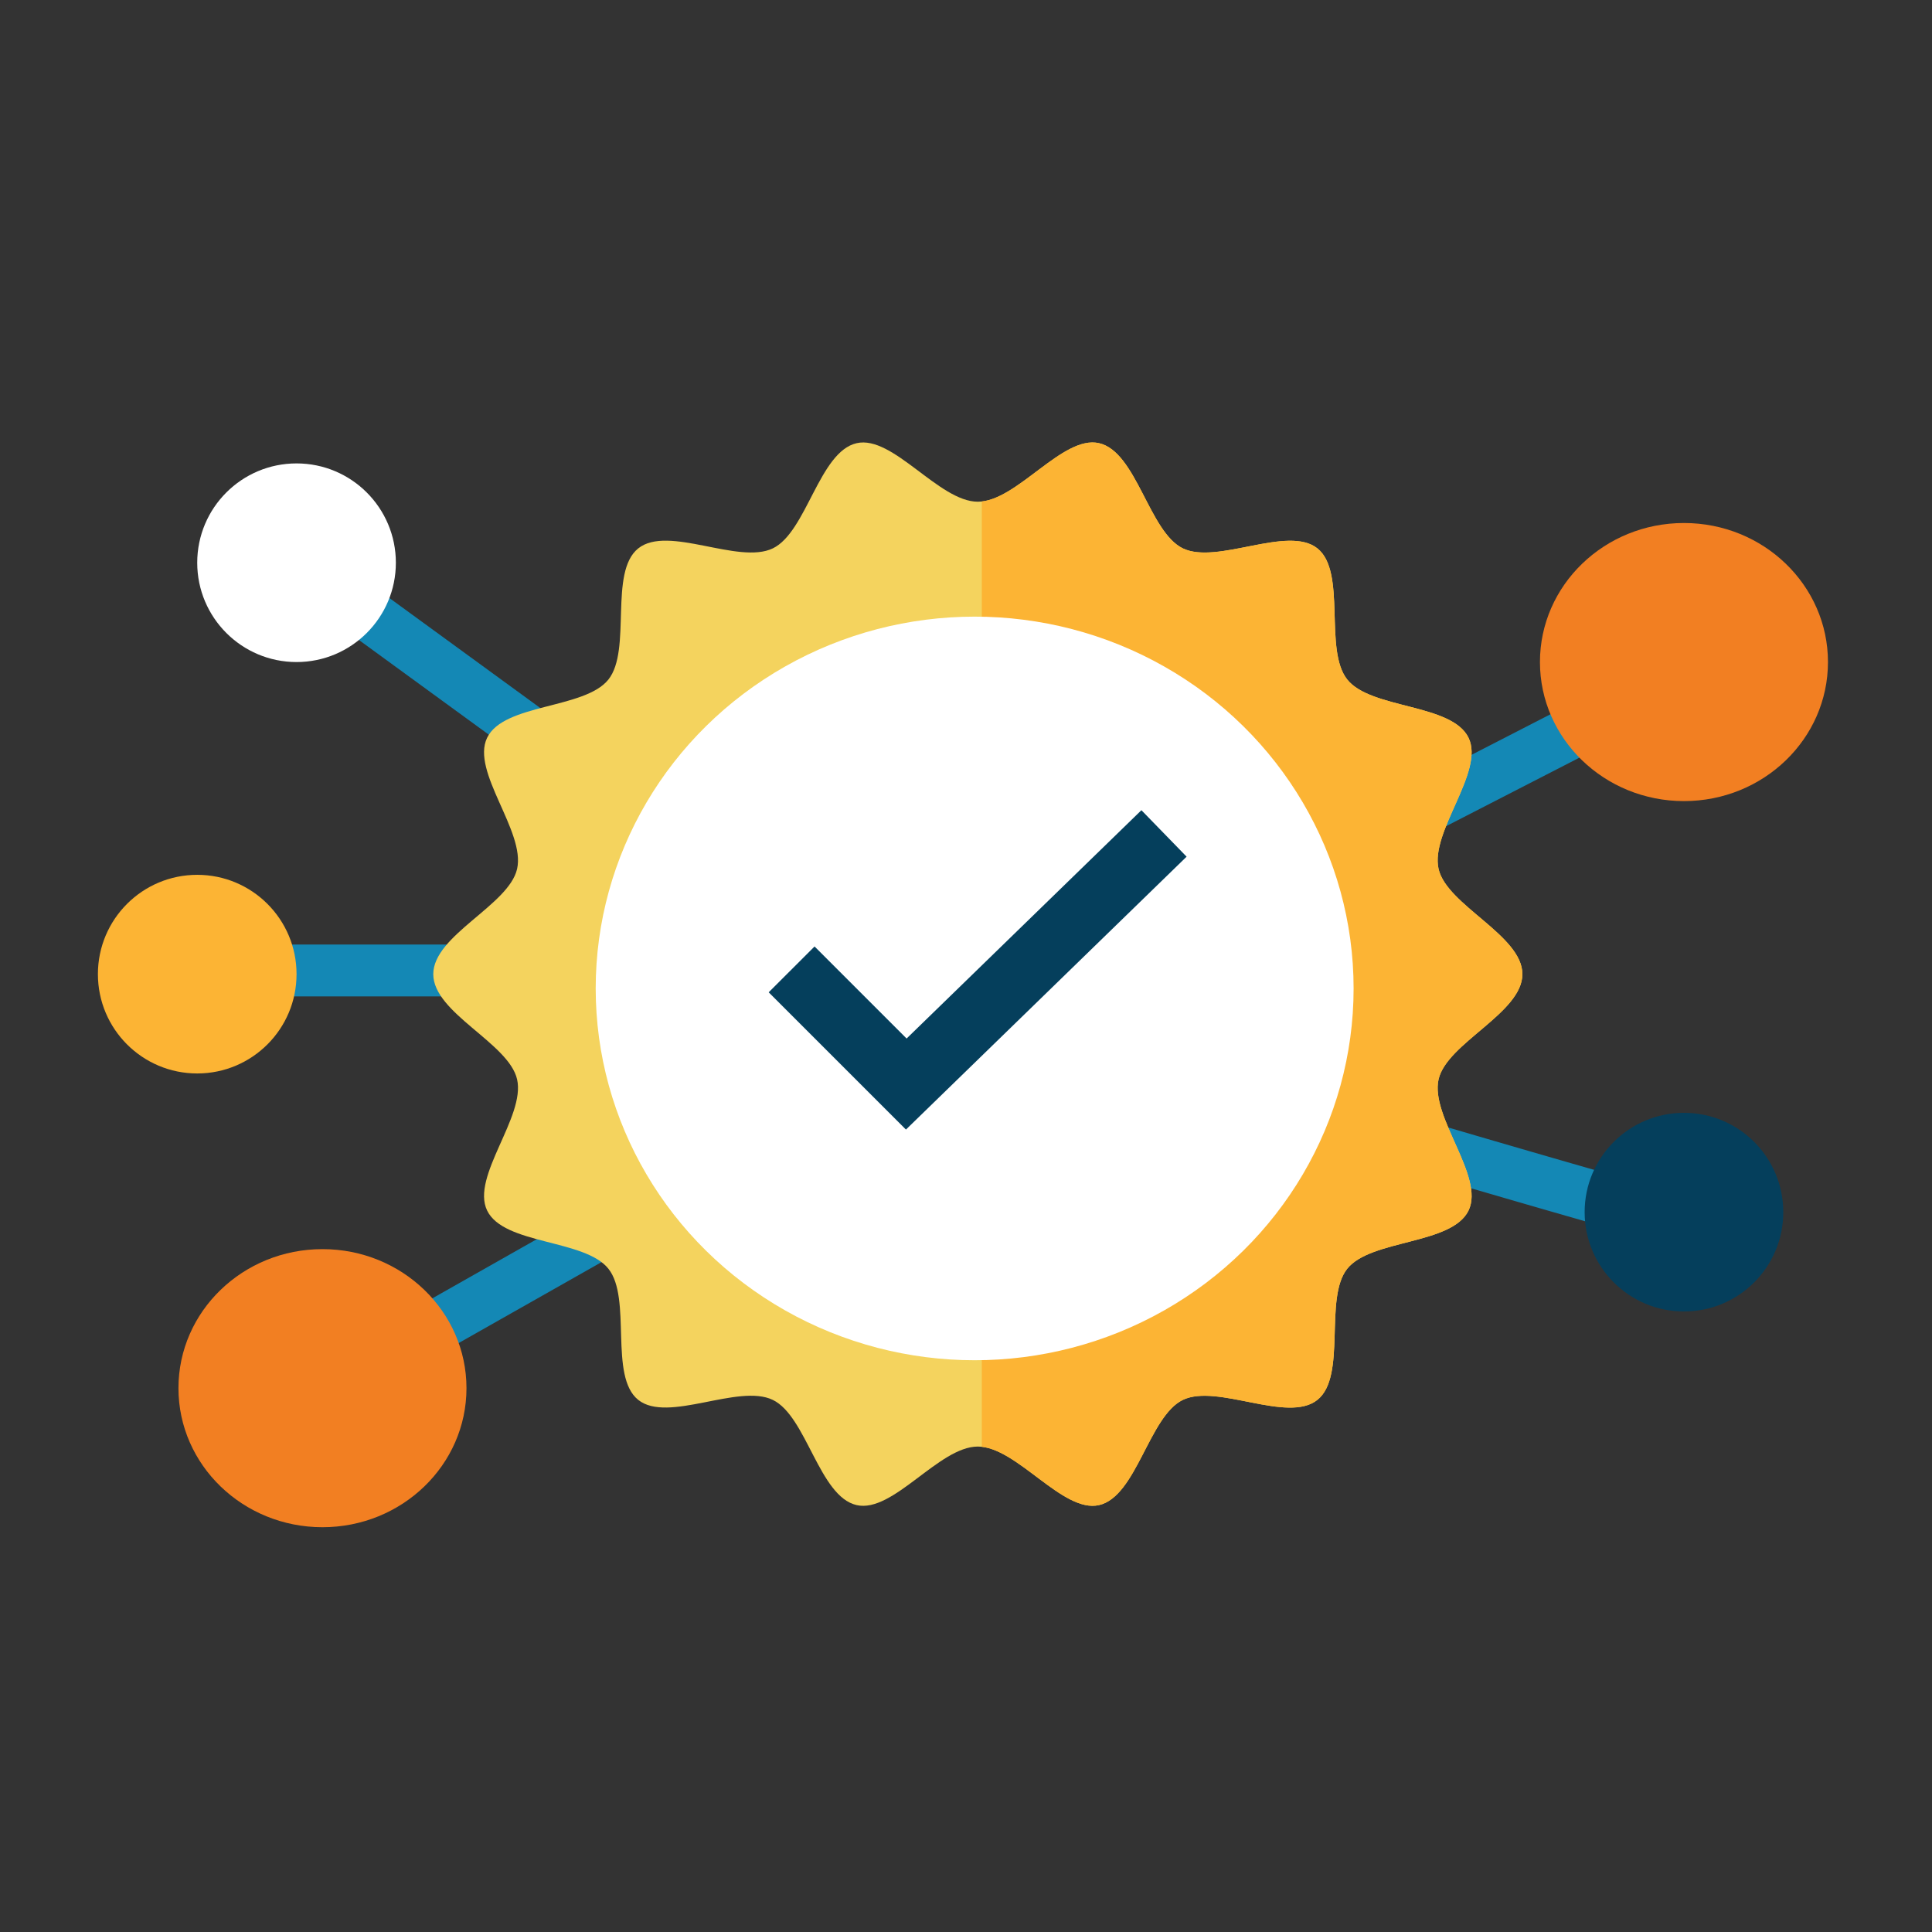 <svg xmlns="http://www.w3.org/2000/svg" xmlns:xlink="http://www.w3.org/1999/xlink" width="130" height="130" viewBox="0 0 130 130">
  <rect x="0" y="0" width="130" height="130" fill="#333333" stroke="none"/>
  <defs>
    <clipPath id="clip-path">
      <rect id="Rectangle_129711" data-name="Rectangle 129711" width="130" height="130" transform="translate(-1919 -1310)" fill="#fff" opacity="0.446"/>
    </clipPath>
    <clipPath id="clip-path-2">
      <rect id="Rectangle_128631" data-name="Rectangle 128631" width="73.284" height="71.558" fill="#f4d35e"/>
    </clipPath>
    <clipPath id="clip-path-3">
      <rect id="Rectangle_128632" data-name="Rectangle 128632" width="36.565" height="78.904" transform="translate(0)" fill="#fff" stroke="#707070" stroke-width="1"/>
    </clipPath>
    <clipPath id="clip-path-4">
      <rect id="Rectangle_128631-2" data-name="Rectangle 128631" width="73.284" height="71.558" fill="#fcb434"/>
    </clipPath>
  </defs>
  <g id="Mask_Group_2321" data-name="Mask Group 2321" transform="translate(1919 1310)" clip-path="url(#clip-path)">
    <g id="Group_269735" data-name="Group 269735" transform="translate(-170.813 238.531)">
      <path id="Line_6366" data-name="Line 6366" d="M20.067,1.49H0V-2H20.067Z" transform="translate(-1733.66 -1482.975)" fill="#1488b5"/>
      <g id="Group_269482" data-name="Group 269482" transform="translate(-1741.599 -1522.435)">
        <path id="Path_240371" data-name="Path 240371" d="M867.193,3028.322l-1.72-3.037,41.079-23.267-41.247-30.066,2.056-2.82,45.622,33.254Z" transform="translate(-852.63 -2958.547)" fill="#1488b5"/>
        <circle id="Ellipse_5517" data-name="Ellipse 5517" cx="6.683" cy="6.683" r="6.683" transform="translate(6.683 5.086)" fill="#fff"/>
        <ellipse id="Ellipse_5516" data-name="Ellipse 5516" cx="9.69" cy="9.356" rx="9.69" ry="9.356" transform="translate(5.42 57.955)" fill="#f27f22"/>
        <path id="Path_238922" data-name="Path 238922" d="M-3689.076,8039.258c-.5,0-1.728-.246-8.854-2.268-4.21-1.195-9.975-2.87-17.135-4.979-12.185-3.591-24.356-7.245-24.477-7.281l-4.145-1.245,53.837-27.67,1.6,3.1-46.135,23.711c4.483,1.34,12.013,3.586,19.633,5.833,21.69,6.4,25.266,7.241,25.8,7.308a1.3,1.3,0,0,0-.268,0l.351,3.472A1.8,1.8,0,0,1-3689.076,8039.258Z" transform="translate(3800.137 -7980.299)" fill="#1488b5"/>
        <ellipse id="Ellipse_5244" data-name="Ellipse 5244" cx="9.69" cy="9.356" rx="9.69" ry="9.356" transform="translate(97.032 9.096)" fill="#f27f22"/>
        <g id="Group_268391" data-name="Group 268391" transform="translate(22.566 0)">
          <g id="Group_268390" data-name="Group 268390" transform="translate(0 0)">
            <g id="Group_268388" data-name="Group 268388" transform="translate(0 3.673)">
              <g id="Group_268387" data-name="Group 268387" clip-path="url(#clip-path-2)">
                <path id="Path_238920" data-name="Path 238920" d="M73.284,35.78c0,2.618-5.083,4.629-5.64,7.079-.575,2.529,3.119,6.543,2.018,8.824C68.543,54,63.091,53.609,61.5,55.6s-.009,7.228-2.011,8.827-6.733-1.115-9.052,0c-2.281,1.1-3.113,6.5-5.642,7.079-2.449.557-5.536-3.939-8.154-3.939s-5.7,4.5-8.154,3.939c-2.529-.575-3.36-5.978-5.642-7.079-2.319-1.119-7.06,1.587-9.052,0S13.382,57.6,11.783,55.6,4.741,54,3.622,51.682c-1.1-2.282,2.593-6.3,2.018-8.824C5.083,40.409,0,38.4,0,35.78S5.083,31.15,5.64,28.7c.575-2.529-3.119-6.543-2.018-8.824,1.119-2.319,6.571-1.926,8.161-3.919s.009-7.228,2.011-8.827,6.733,1.115,9.052,0c2.282-1.1,3.113-6.5,5.642-7.079,2.449-.557,5.536,3.939,8.154,3.939s5.7-4.5,8.154-3.939c2.529.575,3.361,5.978,5.642,7.079,2.319,1.119,7.06-1.587,9.052,0s.412,6.825,2.011,8.827,7.042,1.6,8.161,3.919c1.1,2.281-2.593,6.3-2.018,8.824.557,2.449,5.64,4.461,5.64,7.079" transform="translate(0 0)" fill="#f4d35e"/>
              </g>
            </g>
            <g id="Mask_Group_2159" data-name="Mask Group 2159" transform="translate(36.91 0)" clip-path="url(#clip-path-3)">
              <g id="Group_268389" data-name="Group 268389" transform="translate(-36.91 3.673)">
                <g id="Group_268387-2" data-name="Group 268387" clip-path="url(#clip-path-4)">
                  <path id="Path_238920-2" data-name="Path 238920" d="M73.284,35.78c0,2.618-5.083,4.629-5.64,7.079-.575,2.529,3.119,6.543,2.018,8.824C68.543,54,63.091,53.609,61.5,55.6s-.009,7.228-2.011,8.827-6.733-1.115-9.052,0c-2.281,1.1-3.113,6.5-5.642,7.079-2.449.557-5.536-3.939-8.154-3.939s-5.7,4.5-8.154,3.939c-2.529-.575-3.36-5.978-5.642-7.079-2.319-1.119-7.06,1.587-9.052,0S13.382,57.6,11.783,55.6,4.741,54,3.622,51.682c-1.1-2.282,2.593-6.3,2.018-8.824C5.083,40.409,0,38.4,0,35.78S5.083,31.15,5.64,28.7c.575-2.529-3.119-6.543-2.018-8.824,1.119-2.319,6.571-1.926,8.161-3.919s.009-7.228,2.011-8.827,6.733,1.115,9.052,0c2.282-1.1,3.113-6.5,5.642-7.079,2.449-.557,5.536,3.939,8.154,3.939s5.7-4.5,8.154-3.939c2.529.575,3.361,5.978,5.642,7.079,2.319,1.119,7.06-1.587,9.052,0s.412,6.825,2.011,8.827,7.042,1.6,8.161,3.919c1.1,2.281-2.593,6.3-2.018,8.824.557,2.449,5.64,4.461,5.64,7.079" transform="translate(0 0)" fill="#fcb434"/>
                </g>
              </g>
            </g>
          </g>
          <ellipse id="Ellipse_5242" data-name="Ellipse 5242" cx="25.499" cy="25.018" rx="25.499" ry="25.018" transform="translate(10.929 15.396)" fill="#fff"/>
        </g>
        <path id="Path_238921" data-name="Path 238921" d="M-3573.467,8033.131l-9.235-9.236,3.085-3.084,6.194,6.194,15.8-15.363,3.041,3.127Z" transform="translate(3627.838 -7983.221)" fill="#053f5c"/>
        <circle id="Ellipse_5243" data-name="Ellipse 5243" cx="6.683" cy="6.683" r="6.683" transform="translate(100.039 48.784)" fill="#053f5c"/>
        <circle id="Ellipse_5518" data-name="Ellipse 5518" cx="6.683" cy="6.683" r="6.683" transform="translate(0 32.769)" fill="#fcb434"/>
      </g>
    </g>
  </g>
</svg>
